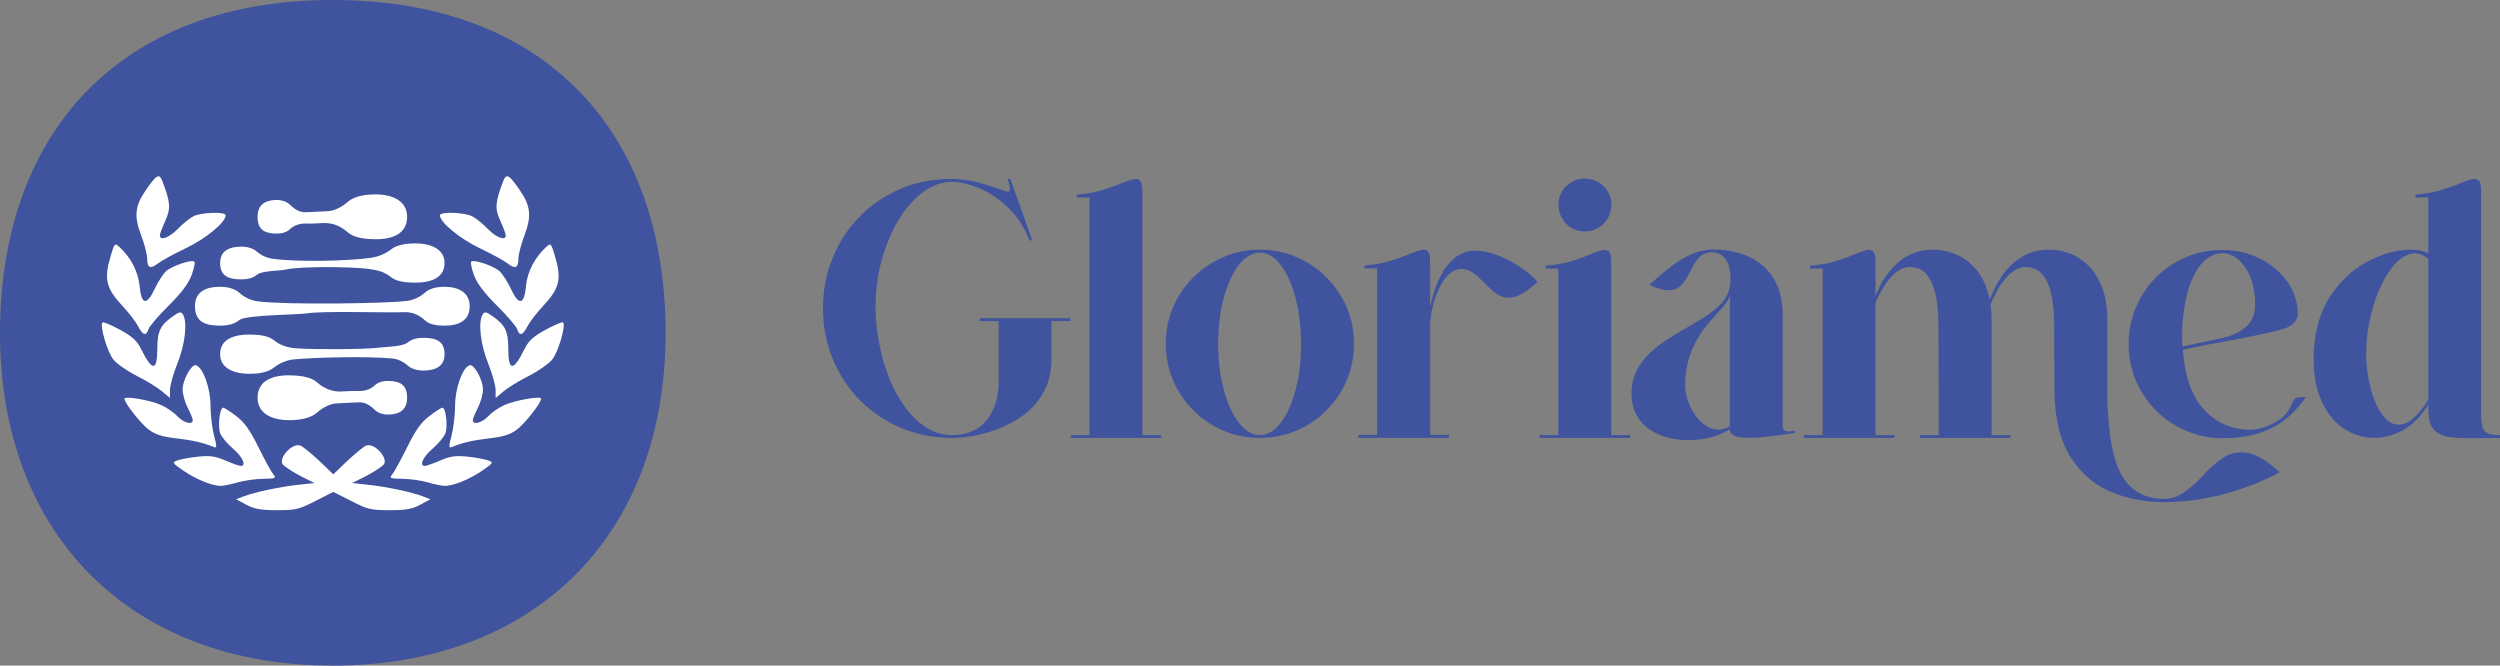 <?xml version="1.0" encoding="UTF-8"?> <svg xmlns="http://www.w3.org/2000/svg" width="154" height="41" viewBox="0 0 154 41" fill="none"><rect x="0" y="0" width="154" height="41" fill="#808080" stroke="none"/><path d="M41.001 20.501C41.001 8.141 33.614 -1.53542e-06 20.501 -1.53542e-06C7.195 -1.53542e-06 0 8.373 0 20.501C0 32.938 8.044 41.001 20.501 41.001C32.764 41.001 41.001 33.17 41.001 20.501Z" fill="#3F539E"></path><path d="M22.927 11.978C22.305 12.005 21.773 12.134 21.437 12.423C21.049 12.756 20.62 12.99 20.167 13.011C18.863 13.071 18.947 13.073 18.785 13.073C18.435 13.073 18.123 12.868 17.855 12.607C17.634 12.392 17.306 12.305 16.947 12.32C16.338 12.348 15.866 12.605 15.866 13.355C15.866 14.182 16.338 14.362 16.947 14.389C17.307 14.405 17.636 14.333 17.857 14.121C18.153 13.837 18.536 13.751 18.923 13.771C19.245 13.788 19.756 13.738 19.994 13.738C20.497 13.738 20.985 13.919 21.41 14.302C21.744 14.601 22.287 14.704 22.927 14.732C24.079 14.783 25.078 14.459 25.078 13.355C25.078 12.318 24.079 11.926 22.927 11.978Z" fill="white"></path><path d="M18.017 25.879C18.638 25.851 19.171 25.722 19.507 25.433C19.894 25.1 20.323 24.866 20.776 24.846C22.08 24.785 21.997 24.783 22.159 24.783C22.509 24.783 22.821 24.988 23.089 25.249C23.31 25.465 23.638 25.552 23.996 25.536C24.606 25.509 25.078 25.251 25.078 24.501C25.078 23.674 24.606 23.494 23.996 23.467C23.637 23.451 23.308 23.523 23.087 23.735C22.791 24.018 22.408 24.106 22.021 24.085C21.698 24.069 21.188 24.119 20.95 24.119C20.447 24.119 19.958 23.937 19.533 23.555C19.2 23.255 18.656 23.152 18.017 23.124C16.864 23.073 15.866 23.398 15.866 24.501C15.866 25.538 16.864 25.93 18.017 25.879Z" fill="white"></path><path d="M25.496 14.994C24.921 15.003 24.417 15.106 24.092 15.36C23.713 15.657 23.282 15.817 22.828 15.883C21.474 16.08 18.284 16.152 16.791 15.939C16.431 15.888 16.098 15.741 15.81 15.489C15.57 15.279 15.21 15.188 14.811 15.194C14.114 15.207 13.56 15.453 13.56 16.202C13.56 17.029 14.114 17.198 14.811 17.209C15.212 17.216 15.573 17.139 15.813 16.933C16.13 16.659 17.207 16.698 17.622 16.601C18.503 16.396 21.575 16.43 22.651 16.558C23.159 16.62 23.651 16.717 24.066 17.058C24.388 17.323 24.904 17.401 25.496 17.411C26.526 17.428 27.384 17.132 27.384 16.202C27.384 15.329 26.526 14.976 25.496 14.994Z" fill="white"></path><path d="M15.447 23.026C16.023 23.017 16.527 22.914 16.851 22.659C17.23 22.363 17.658 22.179 18.115 22.137C19.484 22.01 22.673 21.94 24.152 22.081C24.515 22.115 24.846 22.279 25.133 22.53C25.373 22.74 25.733 22.832 26.133 22.825C26.83 22.813 27.384 22.567 27.384 21.817C27.384 20.991 26.83 20.821 26.133 20.81C25.732 20.803 25.371 20.881 25.131 21.087C24.814 21.36 23.744 21.363 23.321 21.418C22.47 21.529 19.396 21.533 18.292 21.461C17.782 21.427 17.293 21.303 16.876 20.961C16.555 20.697 16.04 20.619 15.447 20.609C14.417 20.592 13.56 20.888 13.56 21.817C13.56 22.69 14.417 23.044 15.447 23.026Z" fill="white"></path><path d="M27.392 17.667C26.906 17.667 26.474 17.762 26.193 18.013C25.861 18.309 25.48 18.481 25.071 18.535C23.81 18.702 17.495 18.786 15.863 18.561C15.453 18.505 15.07 18.328 14.737 18.031C14.456 17.782 14.03 17.667 13.552 17.667C12.7 17.667 12.011 17.954 12.011 18.864C12.011 19.866 12.7 20.06 13.552 20.06C14.032 20.06 14.459 19.962 14.739 19.716C15.107 19.394 18.426 19.388 18.872 19.307C19.807 19.137 23.907 19.276 24.911 19.231C25.373 19.21 25.806 19.387 26.171 19.728C26.45 19.99 26.892 20.06 27.392 20.06C28.242 20.06 28.933 19.76 28.933 18.864C28.933 18.022 28.242 17.667 27.392 17.667Z" fill="white"></path><path d="M26.05 30.575C25.361 30.313 23.852 29.99 22.703 29.864L21.692 29.755L22.468 29.366C22.895 29.153 23.409 28.83 23.611 28.645C24.011 28.278 22.993 27.135 22.468 27.491C22.205 27.671 21.67 28.125 21.27 28.508L20.543 29.208L20.532 29.197L20.521 29.208L19.794 28.508C19.394 28.125 18.859 27.671 18.596 27.491C18.071 27.135 17.053 28.278 17.453 28.645C17.655 28.83 18.169 29.153 18.596 29.366L19.372 29.755L18.361 29.864C17.212 29.99 15.703 30.313 15.014 30.575L14.549 30.756L15.172 31.089C15.659 31.352 16.064 31.428 17.059 31.428C18.219 31.428 18.427 31.379 19.455 30.848L20.532 30.302L21.609 30.848C22.637 31.379 22.845 31.428 24.005 31.428C25.001 31.428 25.405 31.352 25.892 31.089L26.515 30.756L26.05 30.575ZM9.728 16.23C9.26 16.597 9.067 16.508 9.067 15.922C9.067 15.681 8.897 15.03 8.688 14.476C8.245 13.3 8.313 12.678 8.994 11.696C9.658 10.737 9.813 10.659 10.011 11.179C10.501 12.468 10.527 12.843 10.18 13.605C9.997 14.007 9.847 14.411 9.847 14.502C9.847 14.851 10.433 14.641 10.946 14.107C11.242 13.799 11.673 13.448 11.905 13.328C12.384 13.076 13.901 13.027 13.901 13.262C13.901 13.695 12.69 14.696 11.451 15.288C10.715 15.639 9.94 16.063 9.728 16.23ZM9.146 20.276C9.004 20.724 8.803 20.668 8.508 20.099C8.369 19.828 7.95 19.281 7.577 18.883C6.527 17.76 6.391 17.204 6.817 15.771C7.05 14.984 7.073 14.959 7.35 15.21C8.052 15.845 8.522 16.75 8.599 17.614C8.704 18.784 9.037 18.848 9.531 17.794C9.732 17.364 10.043 16.877 10.223 16.712C10.582 16.38 11.818 15.962 11.976 16.119C12.03 16.174 11.949 16.553 11.796 16.962C11.604 17.476 11.166 18.056 10.382 18.834C9.757 19.453 9.201 20.103 9.146 20.276ZM10.47 24.023V24.517L9.979 24.104C9.708 23.876 9.016 23.453 8.441 23.163C7.865 22.873 7.214 22.422 6.995 22.161C6.619 21.715 6.128 20.048 6.317 19.859C6.363 19.813 6.843 20.015 7.383 20.308C8.142 20.72 8.436 20.985 8.678 21.475C9.377 22.897 9.691 22.896 9.691 21.475C9.691 20.411 9.869 20.039 10.646 19.486C11.041 19.204 11.151 19.182 11.264 19.361C11.558 19.825 11.41 21.181 10.939 22.36C10.681 23.002 10.47 23.75 10.47 24.023ZM13.179 26.805C13.373 27.552 13.369 27.618 13.14 27.525C12.502 27.264 11.867 27.119 10.82 26.997C9.971 26.898 9.552 26.761 9.148 26.453C8.651 26.074 7.664 24.815 7.664 24.56C7.664 24.376 9.264 24.651 9.925 24.948C10.268 25.102 10.719 25.413 10.927 25.639C11.303 26.048 11.875 26.198 11.875 25.888C11.875 25.799 11.734 25.451 11.562 25.115C11.391 24.779 11.251 24.273 11.251 23.991C11.252 23.397 11.794 22.414 12.074 22.5C12.502 22.63 12.966 23.91 12.966 24.958C12.966 25.521 13.062 26.352 13.179 26.805ZM14.681 29.707C14.295 29.818 13.83 29.917 13.648 29.928C13.14 29.959 12.106 29.548 11.3 28.994C10.599 28.511 10.586 28.489 10.94 28.358C11.141 28.284 11.712 28.181 12.209 28.129C12.93 28.053 13.265 28.101 13.886 28.368C14.312 28.552 14.735 28.701 14.827 28.701C15.198 28.701 14.954 28.152 14.356 27.641C14.007 27.341 13.652 26.916 13.568 26.698C13.405 26.266 13.534 25.114 13.747 25.114C13.819 25.114 14.181 25.346 14.552 25.629C15.063 26.018 15.397 26.488 15.928 27.562C16.314 28.343 16.727 29.094 16.844 29.231C17.036 29.456 16.973 29.482 16.221 29.493C15.76 29.5 15.067 29.596 14.681 29.707H14.681ZM31.273 16.23C31.061 16.063 30.286 15.639 29.551 15.288C28.311 14.696 27.101 13.695 27.101 13.262C27.101 13.027 28.616 13.076 29.096 13.328C29.328 13.448 29.759 13.799 30.055 14.107C30.568 14.641 31.155 14.851 31.155 14.502C31.155 14.411 31.004 14.007 30.821 13.605C30.474 12.843 30.5 12.468 30.99 11.179C31.188 10.659 31.343 10.737 32.008 11.696C32.688 12.678 32.756 13.3 32.314 14.476C32.105 15.03 31.934 15.681 31.934 15.922C31.934 16.508 31.741 16.597 31.273 16.23ZM31.855 20.276C31.8 20.103 31.244 19.453 30.619 18.834C29.835 18.056 29.397 17.476 29.205 16.962C29.052 16.553 28.971 16.174 29.026 16.119C29.183 15.962 30.419 16.38 30.778 16.712C30.958 16.877 31.269 17.364 31.471 17.794C31.965 18.848 32.297 18.784 32.402 17.614C32.479 16.75 32.949 15.845 33.651 15.21C33.927 14.959 33.951 14.984 34.184 15.771C34.61 17.204 34.474 17.76 33.424 18.883C33.051 19.281 32.632 19.828 32.492 20.099C32.198 20.668 31.997 20.724 31.855 20.276ZM30.53 24.023C30.53 23.75 30.32 23.002 30.062 22.36C29.59 21.181 29.443 19.825 29.737 19.361C29.85 19.182 29.959 19.204 30.355 19.486C31.132 20.039 31.31 20.411 31.31 21.475C31.31 22.896 31.624 22.897 32.323 21.475C32.565 20.985 32.859 20.72 33.618 20.308C34.158 20.015 34.638 19.813 34.684 19.859C34.873 20.048 34.382 21.715 34.006 22.161C33.786 22.422 33.136 22.873 32.56 23.163C31.985 23.453 31.293 23.876 31.022 24.104L30.53 24.517V24.023ZM27.822 26.805C27.939 26.352 28.035 25.521 28.035 24.958C28.035 23.91 28.499 22.63 28.927 22.5C29.207 22.414 29.749 23.397 29.75 23.991C29.75 24.273 29.61 24.779 29.439 25.115C29.267 25.451 29.126 25.799 29.126 25.888C29.126 26.198 29.698 26.048 30.074 25.639C30.282 25.413 30.733 25.102 31.076 24.948C31.737 24.651 33.337 24.376 33.337 24.56C33.337 24.815 32.35 26.074 31.853 26.453C31.449 26.761 31.03 26.898 30.181 26.997C29.134 27.119 28.499 27.264 27.861 27.525C27.632 27.618 27.628 27.552 27.822 26.805ZM26.32 29.707C25.934 29.596 25.241 29.5 24.78 29.493C24.028 29.482 23.965 29.456 24.157 29.231C24.274 29.094 24.686 28.343 25.073 27.562C25.604 26.488 25.938 26.018 26.449 25.629C26.82 25.346 27.182 25.114 27.254 25.114C27.467 25.114 27.596 26.266 27.433 26.698C27.349 26.916 26.994 27.341 26.645 27.641C26.047 28.152 25.803 28.701 26.174 28.701C26.265 28.701 26.689 28.552 27.115 28.368C27.736 28.101 28.071 28.053 28.793 28.129C29.289 28.181 29.86 28.284 30.061 28.358C30.415 28.489 30.402 28.511 29.701 28.994C28.896 29.548 27.861 29.959 27.353 29.928C27.171 29.917 26.706 29.818 26.32 29.707Z" fill="white"></path><path d="M60.109 11.203C60.568 11.321 61.06 11.47 61.562 11.641C61.893 11.79 62.096 11.833 62.171 11.769C62.246 11.705 62.214 11.46 62.064 11.021H62.235L63.592 14.804H63.549H63.41C63.164 14.163 62.844 13.617 62.449 13.158C62.043 12.699 61.615 12.325 61.156 12.036C60.696 11.748 60.248 11.534 59.809 11.406C59.361 11.267 58.976 11.203 58.655 11.203C58.025 11.203 57.437 11.406 56.861 11.833C56.294 12.25 55.792 12.827 55.343 13.554C54.905 14.28 54.563 15.114 54.307 16.043C54.05 16.984 53.933 17.967 53.933 19.013C53.944 19.719 54.018 20.435 54.157 21.161C54.296 21.888 54.499 22.593 54.766 23.266C55.033 23.928 55.354 24.538 55.738 25.061C56.123 25.596 56.562 26.012 57.053 26.333C57.534 26.642 58.078 26.803 58.666 26.803C59.232 26.803 59.724 26.675 60.162 26.418C60.59 26.162 60.921 25.777 61.156 25.275C61.402 24.773 61.519 24.142 61.519 23.394V19.783H60.355V19.601H65.932V19.783H64.767V22.08C64.767 22.743 64.66 23.319 64.447 23.822C64.222 24.324 63.934 24.751 63.571 25.115C63.207 25.478 62.801 25.777 62.363 26.012C61.914 26.258 61.465 26.45 61.017 26.589C60.557 26.728 60.119 26.835 59.713 26.888C59.307 26.953 58.955 26.974 58.677 26.974C57.523 26.974 56.465 26.77 55.493 26.354C54.521 25.938 53.676 25.371 52.961 24.645C52.244 23.918 51.689 23.063 51.294 22.101C50.898 21.14 50.695 20.103 50.695 19.002C50.695 17.902 50.888 16.866 51.283 15.905C51.678 14.932 52.223 14.088 52.939 13.361C53.644 12.624 54.488 12.058 55.45 11.641C56.422 11.225 57.48 11.021 58.634 11.021C59.147 11.032 59.638 11.096 60.109 11.203Z" fill="#3F539E"></path><path d="M70.274 11.203C70.349 11.332 70.381 11.556 70.371 11.876V26.803H71.535V26.974H65.958V26.803H67.112V12.165H66.332V11.993C66.93 11.94 67.454 11.844 67.913 11.705C68.373 11.566 68.757 11.427 69.088 11.288C69.462 11.128 69.751 11.043 69.954 11.021C70.104 11.021 70.21 11.075 70.274 11.203Z" fill="#3F539E"></path><path d="M76.311 16.321C75.926 16.823 75.616 17.496 75.381 18.351C75.156 19.206 75.039 20.146 75.039 21.193C75.039 22.23 75.156 23.181 75.391 24.025C75.616 24.869 75.926 25.542 76.311 26.044C76.695 26.536 77.133 26.792 77.603 26.803C78.073 26.803 78.501 26.547 78.886 26.055C79.271 25.553 79.58 24.869 79.804 24.025C80.039 23.181 80.146 22.23 80.146 21.193C80.146 20.146 80.029 19.206 79.804 18.351C79.58 17.496 79.271 16.823 78.886 16.321C78.501 15.808 78.073 15.562 77.603 15.562C77.133 15.573 76.695 15.829 76.311 16.321ZM79.858 15.84C80.563 16.139 81.183 16.556 81.707 17.08C82.241 17.614 82.657 18.223 82.957 18.928C83.256 19.633 83.406 20.381 83.406 21.183C83.406 21.984 83.256 22.732 82.957 23.437C82.657 24.132 82.241 24.751 81.707 25.275C81.183 25.809 80.563 26.226 79.858 26.525C79.164 26.824 78.405 26.974 77.603 26.974C76.813 26.974 76.055 26.824 75.359 26.525C74.654 26.226 74.034 25.809 73.511 25.275C72.977 24.751 72.56 24.132 72.261 23.437C71.962 22.732 71.812 21.984 71.812 21.183C71.812 20.381 71.962 19.633 72.261 18.928C72.56 18.223 72.977 17.614 73.511 17.08C74.034 16.556 74.654 16.139 75.359 15.84C76.055 15.53 76.813 15.381 77.603 15.381C78.405 15.381 79.164 15.53 79.858 15.84Z" fill="#3F539E"></path><path d="M87.957 19.687C88.235 17.785 88.982 15.627 90.66 15.455C92.166 15.306 94.133 16.642 94.71 17.368C92.786 19.142 92.177 18.137 91.12 17.112C89.303 15.36 88.224 18.255 88.106 19.783L87.957 19.687ZM83.683 26.974V26.792H84.837V16.535H84.057V16.353C86.931 16.171 88.138 14.334 88.096 16.236V26.792H89.26V26.974H83.683Z" fill="#3F539E"></path><path d="M98.792 11.481C99.102 11.79 99.262 12.175 99.262 12.624C99.251 13.083 99.091 13.468 98.781 13.778C98.471 14.088 98.087 14.248 97.627 14.259C97.178 14.259 96.794 14.098 96.484 13.789C96.174 13.478 96.013 13.083 96.003 12.624C96.003 12.175 96.163 11.79 96.473 11.47C96.794 11.16 97.178 11 97.627 11C98.087 11.011 98.482 11.171 98.792 11.481ZM99.166 15.584C99.23 15.723 99.262 15.936 99.251 16.246V26.803H100.416V26.974H94.839V26.803H95.992V16.545H95.213V16.364C95.811 16.321 96.345 16.225 96.805 16.086C97.264 15.947 97.648 15.798 97.98 15.659C98.364 15.488 98.664 15.402 98.877 15.392C99.005 15.392 99.102 15.455 99.166 15.584Z" fill="#3F539E"></path><path d="M103.81 23.747C103.81 25.115 105.06 27.091 106.556 26.268V18.169C106.449 19.152 103.81 20.296 103.81 23.747ZM109.815 19.398V26.226C109.815 26.696 110.253 26.568 110.573 26.536V26.664C107.72 27.113 106.556 27.091 106.556 26.45C104.568 27.69 100.465 27.316 100.498 24.217C100.529 20.531 106.139 20.146 106.556 17.678C106.694 16.887 106.566 15.562 105.466 15.541C103.671 15.52 104.472 18.949 101.598 17.539C102.731 16.567 103.959 15.381 105.487 15.37C107.944 15.36 109.815 16.652 109.815 19.398Z" fill="#3F539E"></path><path d="M126.538 20.157C126.538 19.387 126.485 18.757 126.389 18.265C126.292 17.785 126.154 17.4 125.982 17.133C125.801 16.866 125.608 16.673 125.395 16.578C125.171 16.482 124.946 16.438 124.711 16.449C124.348 16.492 124.027 16.652 123.749 16.93C123.472 17.208 123.236 17.517 123.044 17.87C122.852 18.223 122.713 18.511 122.617 18.757C122.659 19.046 122.681 19.366 122.681 19.708V26.803H123.835V26.974H118.268V26.803H119.422L119.412 20.157C119.412 19.387 119.358 18.757 119.262 18.265C119.155 17.785 119.016 17.4 118.845 17.133C118.674 16.866 118.482 16.673 118.268 16.578C118.044 16.482 117.819 16.438 117.584 16.449C117.242 16.482 116.933 16.631 116.665 16.887C116.398 17.144 116.163 17.432 115.981 17.763C115.789 18.095 115.639 18.383 115.533 18.64V26.803H116.698V26.974H111.12V26.803H112.274V16.545H111.494V16.364C112.092 16.321 112.627 16.225 113.086 16.086C113.545 15.947 113.93 15.798 114.261 15.659C114.56 15.53 114.806 15.445 114.999 15.402C115.18 15.36 115.319 15.402 115.415 15.52C115.501 15.637 115.543 15.883 115.533 16.246V18.212C115.597 18.052 115.693 17.849 115.811 17.603C115.928 17.368 116.088 17.123 116.28 16.866C116.463 16.61 116.687 16.364 116.954 16.139C117.221 15.915 117.531 15.733 117.883 15.595C118.236 15.455 118.631 15.381 119.091 15.381C119.582 15.381 120.063 15.488 120.544 15.69C121.025 15.905 121.441 16.236 121.804 16.684C122.157 17.144 122.414 17.731 122.563 18.458V18.448L122.617 18.319C122.67 18.169 122.766 17.977 122.884 17.731C123.001 17.496 123.151 17.24 123.333 16.973C123.514 16.706 123.749 16.449 124.016 16.203C124.284 15.969 124.593 15.776 124.957 15.616C125.32 15.455 125.737 15.381 126.217 15.381C126.656 15.381 127.083 15.455 127.511 15.616C127.927 15.776 128.312 16.032 128.665 16.375C129.006 16.727 129.284 17.176 129.498 17.721C129.701 18.265 129.808 18.928 129.808 19.708V24.506C129.84 25.638 129.925 26.621 130.086 27.465C130.278 28.512 130.62 29.313 131.122 29.859C131.624 30.414 132.319 30.703 133.216 30.735C133.729 30.735 134.189 30.585 134.584 30.297C134.979 30.009 135.364 29.666 135.717 29.271C136.101 28.854 136.507 28.491 136.934 28.202C137.362 27.914 137.853 27.818 138.42 27.893C138.976 27.978 139.649 28.373 140.429 29.089C139.542 29.581 138.505 29.998 137.33 30.34C136.144 30.692 134.936 30.884 133.697 30.927C132.447 30.97 131.293 30.788 130.214 30.372C129.134 29.965 128.269 29.25 127.596 28.234C126.923 27.22 126.581 25.831 126.549 24.057V23.854L126.538 20.157Z" fill="#3F539E"></path><path d="M136.839 15.595C136.262 15.637 135.781 15.947 135.418 16.503C135.044 17.058 134.777 17.753 134.616 18.597C134.456 19.441 134.392 20.232 134.424 20.99C134.424 21.129 134.435 21.247 134.446 21.343L136.893 20.819C137.458 20.702 137.929 20.477 138.314 20.168C138.688 19.858 138.891 19.42 138.912 18.853C138.933 18.287 138.859 17.763 138.698 17.283C138.549 16.812 138.314 16.417 138.004 16.108C137.694 15.787 137.341 15.616 136.935 15.595H136.839ZM138.528 15.648C139.029 15.819 139.468 16.043 139.853 16.31C140.237 16.588 140.557 16.898 140.814 17.23C141.071 17.561 141.263 17.934 141.391 18.341C141.508 18.747 141.562 19.099 141.54 19.387C141.498 19.783 141.22 20.061 140.739 20.232C140.248 20.392 139.222 20.627 137.673 20.916C136.123 21.193 135.055 21.407 134.467 21.546C134.553 22.732 134.798 23.683 135.183 24.409C135.568 25.125 136.123 25.681 136.85 26.066C137.245 26.268 137.683 26.396 138.175 26.45C138.666 26.503 139.126 26.45 139.553 26.29C139.992 26.13 140.344 25.927 140.6 25.703C140.867 25.478 141.071 25.179 141.21 24.805C141.263 24.634 141.37 24.538 141.508 24.495C141.658 24.463 141.829 24.452 142.043 24.474C141.797 24.816 141.519 25.136 141.22 25.446C140.921 25.745 140.568 26.012 140.162 26.247C139.767 26.471 139.296 26.664 138.763 26.792C138.239 26.921 137.619 26.995 136.914 26.995C136.112 26.995 135.365 26.835 134.67 26.536C133.965 26.236 133.345 25.82 132.822 25.296C132.287 24.762 131.871 24.142 131.571 23.448C131.273 22.743 131.123 21.995 131.123 21.193C131.123 20.392 131.273 19.644 131.571 18.939C131.86 18.244 132.277 17.624 132.8 17.09C133.324 16.567 133.933 16.15 134.627 15.851C135.322 15.552 136.07 15.402 136.871 15.402C137.469 15.402 138.025 15.477 138.528 15.648Z" fill="#3F539E"></path><path d="M147.375 16.449C146.949 16.984 146.596 17.667 146.307 18.511C146.018 19.355 145.837 20.253 145.772 21.204C145.73 21.845 145.762 22.497 145.869 23.138C145.976 23.789 146.136 24.367 146.361 24.869C146.575 25.382 146.852 25.745 147.173 25.97C147.503 26.205 147.867 26.216 148.273 26.034C148.679 25.841 149.117 25.371 149.587 24.623V15.958C149.299 15.712 149.021 15.594 148.732 15.605C148.252 15.627 147.803 15.905 147.375 16.449ZM152.75 11.203C152.814 11.332 152.847 11.556 152.836 11.876V25.51C152.836 26.023 152.91 26.364 153.038 26.536C153.177 26.717 153.498 26.803 154 26.803V26.974C153.626 26.974 153.284 26.984 152.953 26.984C152.184 27.006 151.553 26.995 151.051 26.942C150.559 26.899 150.185 26.739 149.951 26.493C149.705 26.247 149.587 25.809 149.587 25.2V24.922C149.139 25.649 148.593 26.194 147.953 26.536C147.322 26.867 146.66 27.017 145.976 26.963C145.302 26.91 144.683 26.653 144.117 26.205C143.55 25.745 143.123 25.093 142.823 24.239C142.536 23.384 142.45 22.315 142.578 21.054C142.728 19.879 143.08 18.896 143.636 18.105C144.202 17.304 144.854 16.684 145.602 16.246C146.361 15.808 147.087 15.541 147.814 15.434C148.53 15.327 149.117 15.381 149.587 15.594V12.165H148.797V11.993C149.395 11.94 149.929 11.844 150.378 11.705C150.837 11.566 151.233 11.428 151.553 11.288C151.927 11.128 152.216 11.043 152.419 11.021C152.568 11.021 152.675 11.075 152.75 11.203Z" fill="#3F539E"></path></svg> 